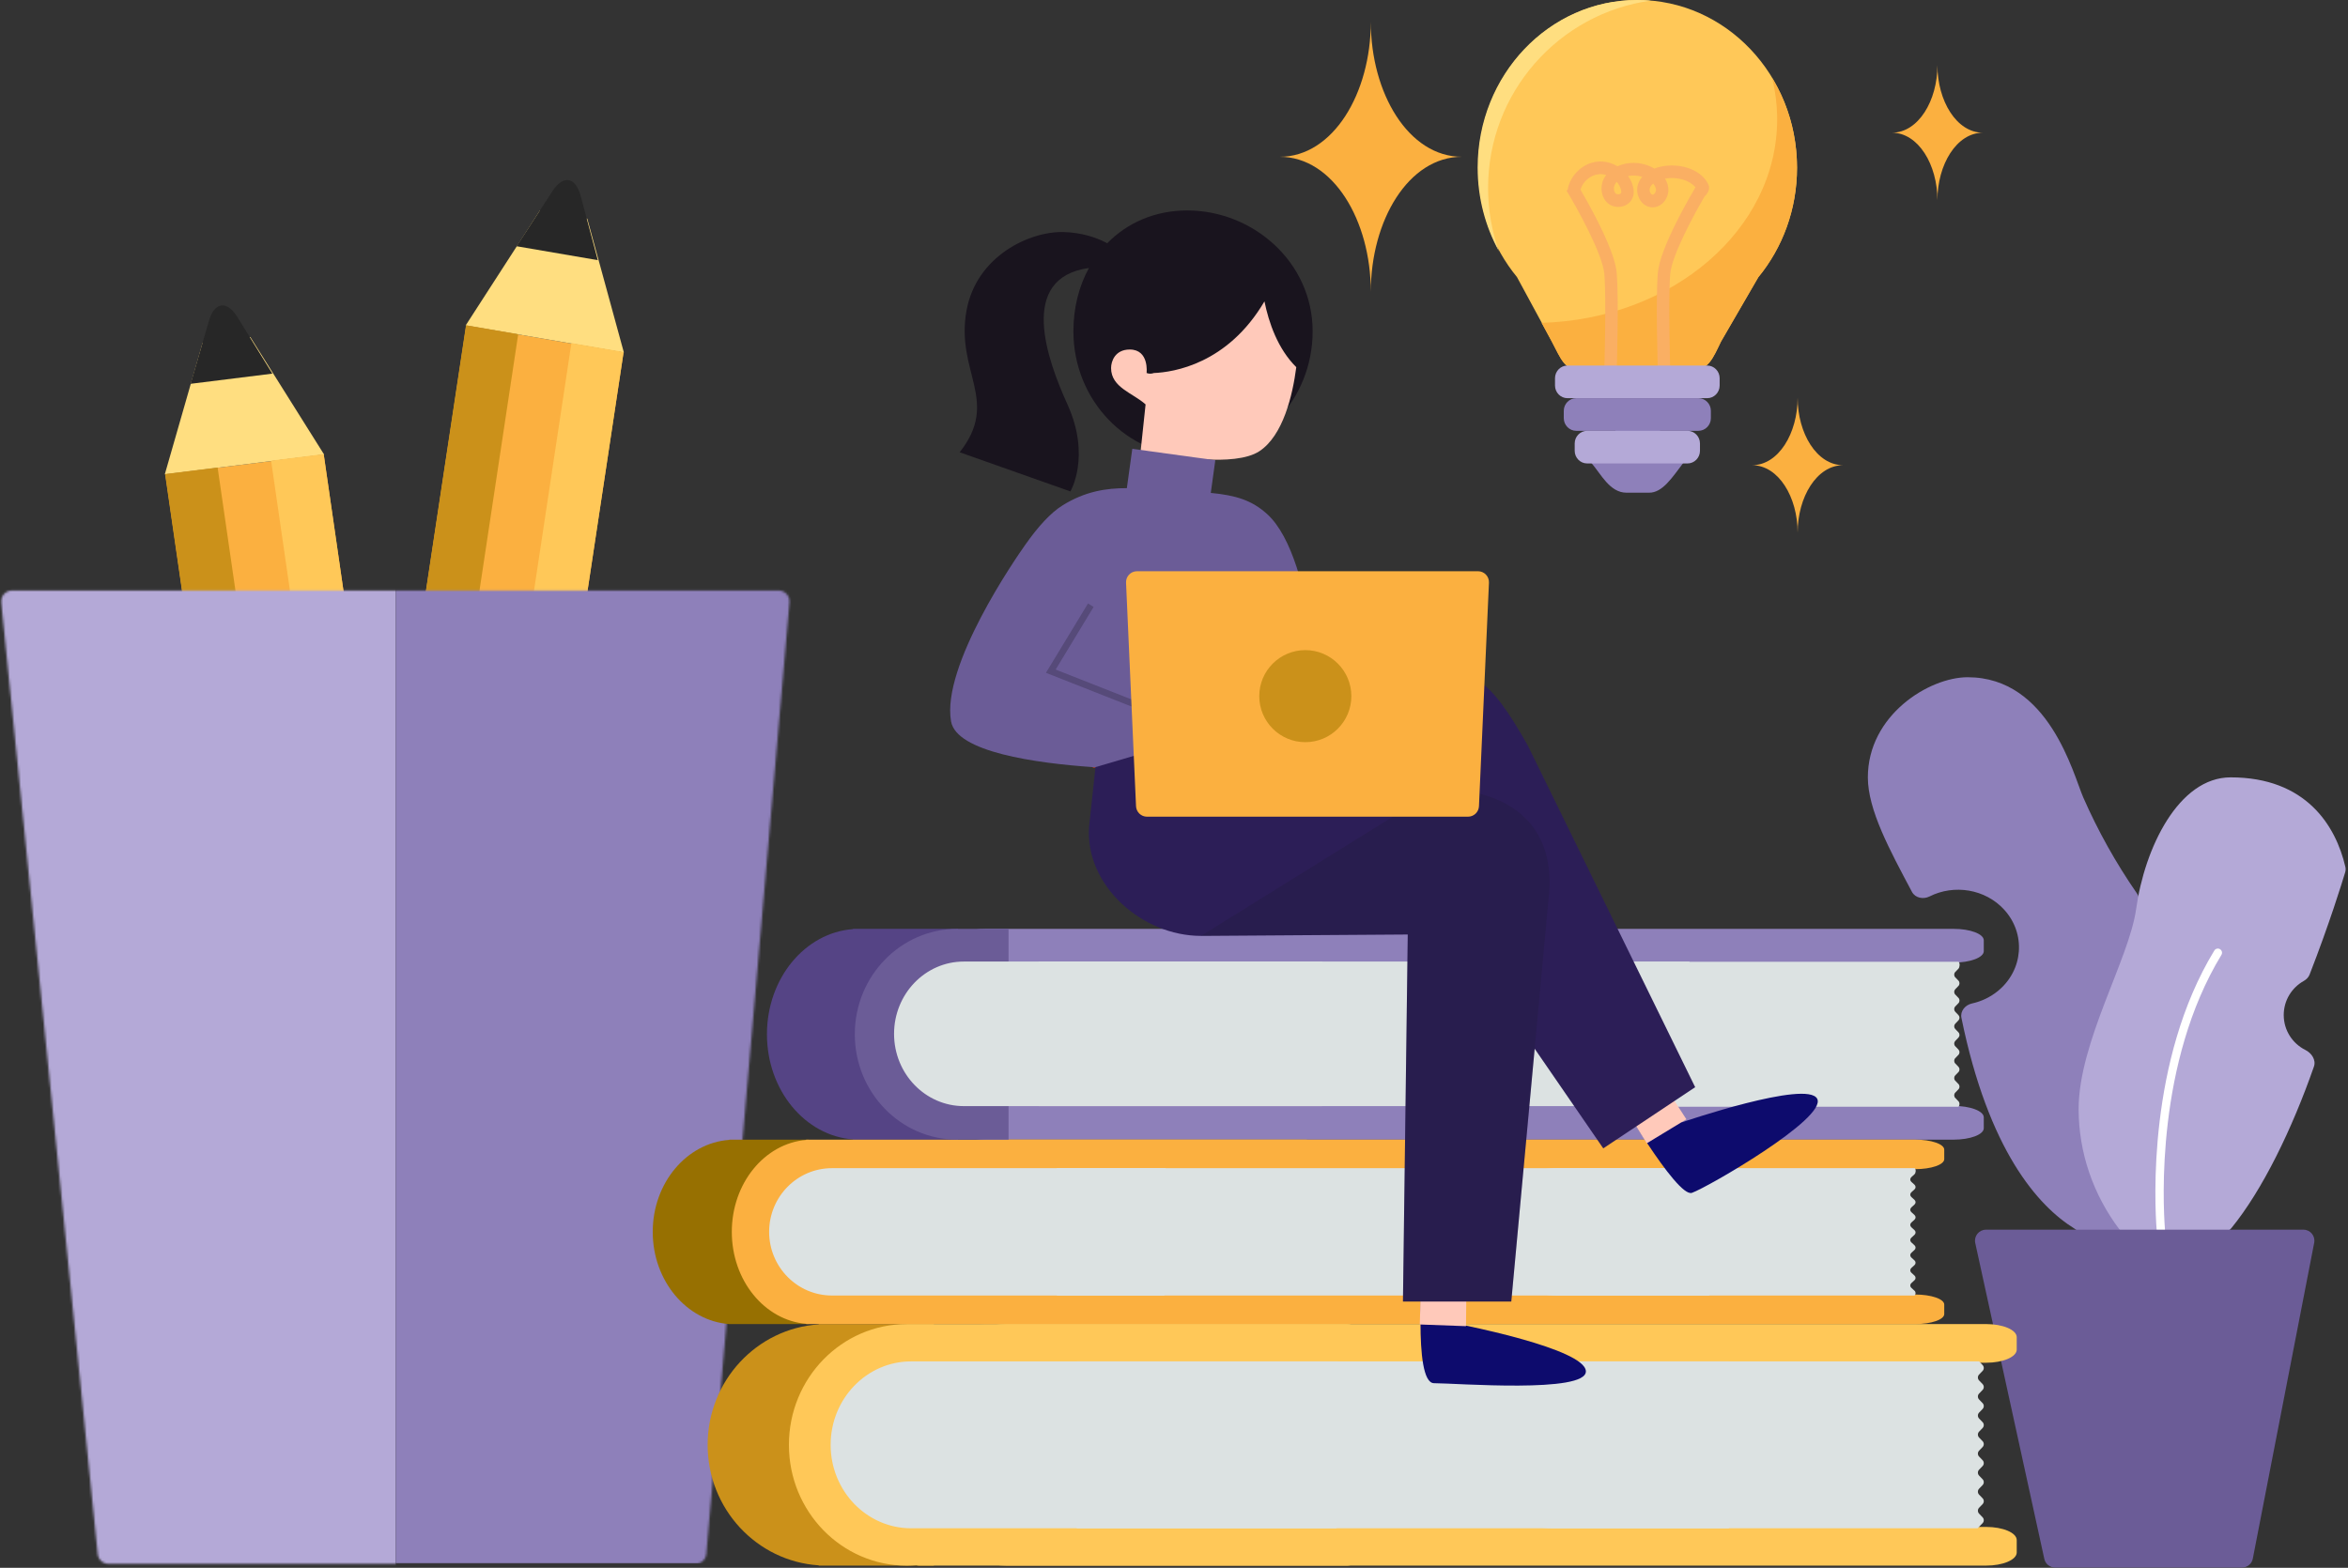 <svg width="1069" height="714" viewBox="0 0 1069 714" fill="none" xmlns="http://www.w3.org/2000/svg">
<rect x="0" y="0" width="1069" height="714" fill="#333333" stroke="none"/>
<path d="M980.019 572.225C993.531 561.866 975.542 422.753 973.718 408.934C973.614 408.144 973.332 407.49 972.879 406.835C963.324 393.022 955.151 378.396 948.462 363.145C943.919 352.746 932.971 308.423 895.818 308.423C878.271 308.423 850.4 325.693 850.4 354.026C850.4 368.804 860.293 387.018 870.481 406.177C871.966 408.971 875.65 409.683 878.476 408.259C889.645 402.631 903.829 404.832 912.457 414.275C922.471 425.24 921.204 441.815 909.621 451.299C906.192 454.107 902.11 456.057 897.749 457.015C894.719 457.68 892.375 460.484 892.996 463.524C905.28 523.701 927.715 549.213 944.617 559.629C945.05 559.896 945.436 560.216 945.786 560.586C949.065 564.061 967.135 582.102 980.019 572.225Z" fill="#8E80BA"/>
<path d="M1039.74 462.263C1039.74 455.604 1043.4 449.805 1048.82 446.762C1050.01 446.097 1051.02 445.116 1051.51 443.848C1060.51 420.732 1066.28 402.031 1067.72 397.239C1067.96 396.448 1067.99 395.625 1067.81 394.82C1063.45 376.065 1049.93 354.021 1015.57 354.021C991.814 354.021 976.371 386.271 972.546 413.959C969.381 436.842 946.357 474.539 946.357 505.16C946.393 524.825 952.911 543.99 965.002 559.981C965.019 560.004 965.047 560.017 965.075 560.014C965.124 560.008 965.166 560.046 965.166 560.095V564.616C965.166 566.503 966.413 568.164 968.226 568.691L988.331 574.533C989.678 574.925 991.127 574.732 992.326 574.003L1014.59 560.45C1015.06 560.164 1015.48 559.808 1015.83 559.382C1030.05 542.034 1043.57 514.152 1053.49 485.737C1054.54 482.742 1052.45 479.589 1049.6 478.176C1043.76 475.268 1039.74 469.237 1039.74 462.263Z" fill="#B4A9D7"/>
<path d="M983.772 561.913C982.79 561.913 981.96 561.156 981.884 560.161C980.932 547.674 977.728 482.854 1008.13 432.904C1008.67 432.01 1009.84 431.725 1010.73 432.271C1011.63 432.815 1011.91 433.982 1011.37 434.876C981.57 483.833 984.729 547.59 985.665 559.873C985.744 560.917 984.962 561.828 983.918 561.907C983.869 561.911 983.821 561.913 983.772 561.913Z" fill="white"/>
<path d="M976.371 713.889H1020.75C1023.14 713.889 1025.2 712.192 1025.66 709.842L1053.61 565.972C1054.21 562.885 1051.85 560.018 1048.71 560.018H904.178C900.986 560.018 898.612 562.967 899.293 566.085L930.74 709.956C931.242 712.252 933.274 713.889 935.624 713.889H976.371Z" fill="#6B5C97"/>
<path d="M147.391 207.006L169.642 360.77L97.508 369.744L75.26 215.977L147.391 207.006Z" fill="#FBB040"/>
<path d="M138.088 428.801L147.274 427.657C164.678 425.49 176.673 409.761 174.366 392.132L169.827 360.791L97.308 369.823L101.847 401.163C104.361 418.521 120.683 430.969 138.088 428.801Z" fill="#ED4C5C"/>
<path d="M166.764 341.226L169.633 360.999L97.501 369.982L94.635 350.212L166.764 341.226Z" fill="#93A2AA"/>
<path d="M159.245 342.165L162.111 361.936L105.36 369.006L102.501 349.232L159.245 342.165Z" fill="#C7D3D8"/>
<path d="M147.549 206.982L113.962 153.489L92.207 156.198L75.031 216.013L147.549 206.982Z" fill="#FFDE80"/>
<path d="M107.936 144.178C103.158 136.674 97.633 137.607 95.16 146.014L86.777 174.792L124.003 170.156L107.936 144.178Z" fill="#272727"/>
<path d="M147.361 206.798L166.817 341.129L142.885 344.109L123.43 209.779L147.361 206.798Z" fill="#FFC858"/>
<path d="M99.08 212.925L118.535 347.255L94.604 350.235L75.148 215.905L99.08 212.925Z" fill="#CB911A"/>
<path d="M283.885 160.526L260.667 314.146L189.025 301.852L212.246 148.23L283.885 160.526Z" fill="#FBB040"/>
<path d="M210.768 370.128L219.892 371.692C237.178 374.657 253.213 363.074 256.109 345.532L260.837 314.219L188.809 301.869L184.081 333.182C181.462 350.524 193.481 367.164 210.768 370.128Z" fill="#ED4C5C"/>
<path d="M263.572 294.606L260.593 314.362L188.949 302.078L191.93 282.324L263.572 294.606Z" fill="#93A2AA"/>
<path d="M256.101 293.327L253.12 313.081L196.753 303.419L199.742 283.664L256.101 293.327Z" fill="#C7D3D8"/>
<path d="M284.044 160.547L267.382 99.621L245.773 95.916L212.016 148.197L284.044 160.547Z" fill="#FFDE80"/>
<path d="M264.311 88.965C261.91 80.399 256.352 79.693 251.55 87.024L235.195 112.142L272.169 118.482L264.311 88.965Z" fill="#272727"/>
<path d="M283.918 160.317L263.651 294.528L239.881 290.452L260.149 156.242L283.918 160.317Z" fill="#FFC858"/>
<path d="M235.929 152.203L215.661 286.414L191.892 282.338L212.16 148.128L235.929 152.203Z" fill="#CB911A"/>
<mask id="mask0" mask-type="alpha" maskUnits="userSpaceOnUse" x="0" y="268" width="360" height="445">
<path d="M0.558 274.425C0.259 271.479 2.572 268.92 5.533 268.92H354.455C357.389 268.92 359.692 271.434 359.436 274.356L321.575 707.661C321.349 710.244 319.186 712.226 316.594 712.226H49.461C46.894 712.226 44.745 710.283 44.486 707.73L0.558 274.425Z" fill="#C4C4C4"/>
</mask>
<g mask="url(#mask0)">
<rect x="0.176" y="114.014" width="180" height="599" fill="#B4A9D7"/>
<rect x="180.176" y="114.014" width="180" height="598" fill="#8E80BA"/>
</g>
<path d="M332.045 519.014V519.114C312.579 520.53 297.177 538.742 297.177 561.014C297.177 583.286 312.579 601.597 332.045 603.014H368.177V519.014H332.045Z" fill="#977001"/>
<path d="M372.761 603.014V603.144C344.521 604.999 322.177 628.849 322.177 658.014C322.177 687.179 344.521 711.029 372.761 712.884V713.014H425.177V603.014H372.761Z" fill="#CB911A"/>
<path d="M388.37 423.014V423.127C366.489 424.746 349.177 445.561 349.177 471.014C349.177 496.468 366.489 517.282 388.37 518.901V519.014H436.177V423.014H388.37Z" fill="#554485"/>
<path d="M846.969 498.436V443.593C846.969 442.212 848.413 440.887 850.985 439.91C853.556 438.933 857.043 438.385 860.68 438.385H889.466C893.102 438.385 896.59 437.836 899.161 436.859C901.733 435.882 903.177 434.558 903.177 433.176V428.223C903.177 426.841 901.733 425.517 899.161 424.54C896.59 423.563 893.102 423.014 889.466 423.014H448.888C445.252 423.014 441.764 423.563 439.193 424.54C436.622 425.517 435.177 426.841 435.177 428.223V513.806C435.177 515.187 436.622 516.512 439.193 517.489C441.764 518.465 445.252 519.014 448.888 519.014H889.466C893.102 519.014 896.59 518.465 899.161 517.489C901.733 516.512 903.177 515.187 903.177 513.806V508.852C903.177 507.471 901.733 506.146 899.161 505.169C896.59 504.192 893.102 503.644 889.466 503.644H860.68C858.879 503.644 857.097 503.509 855.433 503.248C853.77 502.986 852.258 502.602 850.985 502.119C849.712 501.635 848.702 501.061 848.013 500.429C847.324 499.798 846.969 499.12 846.969 498.436Z" fill="#8E80BA"/>
<path d="M831.129 584.994V537.007C831.129 535.798 832.518 534.639 834.99 533.784C837.463 532.929 840.816 532.449 844.312 532.449H871.991C875.488 532.449 878.841 531.969 881.314 531.114C883.786 530.26 885.175 529.1 885.175 527.892V523.558C885.175 522.349 883.786 521.19 881.314 520.335C878.841 519.48 875.488 519 871.991 519H448.359C444.862 519 441.509 519.48 439.037 520.335C436.564 521.19 435.175 522.349 435.175 523.558V598.442C435.175 599.651 436.564 600.81 439.037 601.665C441.509 602.52 444.862 603 448.359 603H871.991C875.488 603 878.841 602.52 881.314 601.665C883.786 600.81 885.175 599.651 885.175 598.442V594.108C885.175 592.9 883.786 591.74 881.314 590.886C878.841 590.031 875.488 589.551 871.991 589.551H844.312C842.581 589.551 840.867 589.433 839.268 589.204C837.668 588.975 836.215 588.64 834.99 588.217C833.766 587.794 832.795 587.291 832.132 586.738C831.47 586.185 831.129 585.593 831.129 584.994Z" fill="#FBB040"/>
<path d="M861.246 689.421V626.58C861.246 624.997 862.709 623.479 865.314 622.36C867.918 621.241 871.45 620.612 875.133 620.612H904.288C907.971 620.612 911.504 619.983 914.108 618.864C916.712 617.745 918.175 616.227 918.175 614.644V608.968C918.175 607.385 916.712 605.867 914.108 604.748C911.504 603.629 907.971 603 904.288 603H458.062C454.379 603 450.847 603.629 448.243 604.748C445.638 605.867 444.175 607.385 444.175 608.968V707.032C444.175 708.615 445.638 710.133 448.243 711.252C450.847 712.371 454.379 713 458.062 713H904.288C907.971 713 911.504 712.371 914.108 711.252C916.712 710.133 918.175 708.615 918.175 707.032V701.356C918.175 699.773 916.712 698.255 914.108 697.136C911.504 696.017 907.971 695.388 904.288 695.388H875.133C873.31 695.388 871.504 695.234 869.819 694.934C868.134 694.634 866.603 694.195 865.314 693.641C864.024 693.087 863.001 692.429 862.303 691.705C861.606 690.981 861.246 690.205 861.246 689.421Z" fill="#FFC858"/>
<path d="M562.144 534.638H594.292C598.094 534.638 601.177 532.241 601.177 529.284V524.367C601.177 521.411 598.094 519.014 594.292 519.014H367.027V519.141C348.102 520.738 333.177 538.868 333.177 561.014C333.177 583.16 348.102 601.29 367.027 602.887V603.014H594.292C598.094 603.014 601.177 600.618 601.177 597.661V592.293C601.177 589.337 598.094 586.939 594.292 586.939H562.144C558.341 586.939 555.259 584.543 555.259 581.586V539.989C555.259 537.034 558.341 534.638 562.144 534.638Z" fill="#FBB040"/>
<path d="M435.844 423.014C410.07 423.014 389.177 444.504 389.177 471.014C389.177 497.524 410.07 519.014 435.844 519.014H459.177V423.014H435.844Z" fill="#6B5C97"/>
<path d="M601.831 448.865C601.983 448.707 602.104 448.52 602.186 448.315C602.269 448.109 602.311 447.888 602.311 447.665C602.311 447.442 602.269 447.222 602.186 447.016C602.104 446.81 601.983 446.623 601.831 446.465L600.37 444.951C600.218 444.793 600.097 444.606 600.015 444.401C599.933 444.195 599.89 443.974 599.89 443.751C599.89 443.528 599.933 443.308 600.015 443.102C600.097 442.896 600.218 442.709 600.37 442.551L601.831 441.037C602.471 440.374 602.573 438.566 601.935 437.903H438.812C421.269 437.903 407.048 452.642 407.048 470.822C407.048 489.002 421.269 503.741 438.812 503.741H601.838C602.478 503.078 602.472 501.923 601.832 501.26L600.371 499.746C600.219 499.588 600.098 499.401 600.016 499.195C599.933 498.989 599.891 498.769 599.891 498.546C599.891 498.323 599.933 498.102 600.016 497.896C600.098 497.691 600.219 497.503 600.371 497.346L601.832 495.832C601.984 495.674 602.105 495.487 602.187 495.281C602.269 495.075 602.312 494.855 602.312 494.632C602.312 494.409 602.269 494.188 602.187 493.982C602.105 493.777 601.984 493.59 601.832 493.432L600.371 491.918C600.219 491.76 600.098 491.573 600.016 491.367C599.933 491.161 599.891 490.941 599.891 490.718C599.891 490.495 599.933 490.274 600.016 490.068C600.098 489.863 600.219 489.676 600.371 489.518L601.832 488.004C601.984 487.846 602.105 487.659 602.187 487.453C602.269 487.247 602.312 487.027 602.312 486.804C602.312 486.581 602.269 486.36 602.187 486.154C602.105 485.949 601.984 485.762 601.832 485.604L600.371 484.09C600.219 483.932 600.098 483.745 600.016 483.539C599.933 483.333 599.891 483.113 599.891 482.89C599.891 482.667 599.933 482.446 600.016 482.24C600.098 482.035 600.219 481.848 600.371 481.69L601.832 480.176C601.984 480.018 602.105 479.831 602.187 479.625C602.269 479.419 602.312 479.199 602.312 478.976C602.312 478.753 602.269 478.532 602.187 478.326C602.105 478.121 601.984 477.934 601.832 477.776L600.371 476.262C600.219 476.104 600.098 475.917 600.016 475.711C599.933 475.505 599.891 475.285 599.891 475.062C599.891 474.839 599.933 474.618 600.016 474.412C600.098 474.207 600.219 474.02 600.371 473.862L601.832 472.348C601.984 472.19 602.105 472.003 602.187 471.797C602.269 471.591 602.312 471.371 602.312 471.148C602.312 470.925 602.269 470.704 602.187 470.498C602.105 470.293 601.984 470.106 601.832 469.948L600.371 468.434C600.219 468.276 600.098 468.089 600.016 467.883C599.933 467.677 599.891 467.457 599.891 467.234C599.891 467.011 599.933 466.79 600.016 466.584C600.098 466.379 600.219 466.192 600.371 466.034L601.832 464.52C601.984 464.362 602.105 464.175 602.187 463.969C602.269 463.763 602.312 463.543 602.312 463.32C602.312 463.097 602.269 462.876 602.187 462.67C602.105 462.465 601.984 462.278 601.832 462.12L600.371 460.606C600.219 460.448 600.098 460.261 600.016 460.055C599.933 459.849 599.891 459.629 599.891 459.406C599.891 459.183 599.933 458.962 600.016 458.756C600.098 458.551 600.219 458.364 600.371 458.206L601.832 456.692C601.984 456.534 602.105 456.347 602.187 456.141C602.269 455.935 602.312 455.715 602.312 455.492C602.312 455.269 602.269 455.048 602.187 454.843C602.105 454.637 601.984 454.45 601.832 454.292L600.371 452.778C600.219 452.62 600.098 452.433 600.016 452.227C599.933 452.021 599.891 451.801 599.891 451.578C599.891 451.355 599.933 451.134 600.016 450.929C600.098 450.723 600.219 450.536 600.371 450.378L601.831 448.865Z" fill="#DCE2E2"/>
<path d="M891.644 449.003C891.796 448.845 891.916 448.657 891.998 448.451C892.08 448.245 892.123 448.024 892.123 447.8C892.123 447.577 892.08 447.356 891.998 447.149C891.916 446.943 891.796 446.755 891.644 446.597L890.185 445.079C890.033 444.921 889.913 444.734 889.831 444.527C889.748 444.321 889.706 444.1 889.706 443.876C889.706 443.653 889.748 443.432 889.831 443.226C889.913 443.019 890.033 442.832 890.185 442.674L891.644 441.156C892.282 440.491 892.385 438.679 891.747 438.014H728.89C711.375 438.014 697.177 452.789 697.177 471.014C697.177 489.239 711.375 504.014 728.89 504.014H891.651C892.289 503.35 892.283 502.192 891.645 501.527L890.186 500.009C890.034 499.851 889.913 499.664 889.831 499.457C889.749 499.251 889.707 499.03 889.707 498.806C889.707 498.583 889.749 498.362 889.831 498.155C889.913 497.949 890.034 497.761 890.186 497.604L891.645 496.085C891.796 495.928 891.917 495.74 891.999 495.534C892.081 495.327 892.123 495.106 892.123 494.883C892.123 494.659 892.081 494.438 891.999 494.232C891.917 494.025 891.796 493.838 891.645 493.68L890.186 492.162C890.034 492.004 889.913 491.816 889.831 491.61C889.749 491.404 889.707 491.182 889.707 490.959C889.707 490.736 889.749 490.514 889.831 490.308C889.913 490.102 890.034 489.914 890.186 489.756L891.645 488.238C891.796 488.08 891.917 487.893 891.999 487.686C892.081 487.48 892.123 487.259 892.123 487.035C892.123 486.812 892.081 486.591 891.999 486.384C891.917 486.178 891.796 485.991 891.645 485.833L890.186 484.314C890.034 484.157 889.913 483.969 889.831 483.763C889.749 483.556 889.707 483.335 889.707 483.112C889.707 482.888 889.749 482.667 889.831 482.461C889.913 482.254 890.034 482.067 890.186 481.909L891.645 480.391C891.796 480.233 891.917 480.045 891.999 479.839C892.081 479.633 892.123 479.411 892.123 479.188C892.123 478.965 892.081 478.743 891.999 478.537C891.917 478.331 891.796 478.143 891.645 477.985L890.186 476.467C890.034 476.309 889.913 476.122 889.831 475.915C889.749 475.709 889.707 475.488 889.707 475.264C889.707 475.041 889.749 474.82 889.831 474.613C889.913 474.407 890.034 474.22 890.186 474.062L891.645 472.544C891.796 472.386 891.917 472.198 891.999 471.992C892.081 471.785 892.123 471.564 892.123 471.341C892.123 471.117 892.081 470.896 891.999 470.69C891.917 470.483 891.796 470.296 891.645 470.138L890.186 468.62C890.034 468.462 889.913 468.274 889.831 468.068C889.749 467.862 889.707 467.64 889.707 467.417C889.707 467.194 889.749 466.973 889.831 466.766C889.913 466.56 890.034 466.372 890.186 466.214L891.645 464.696C891.796 464.538 891.917 464.351 891.999 464.144C892.081 463.938 892.123 463.717 892.123 463.493C892.123 463.27 892.081 463.049 891.999 462.842C891.917 462.636 891.796 462.449 891.645 462.291L890.186 460.773C890.034 460.615 889.913 460.427 889.831 460.221C889.749 460.014 889.707 459.793 889.707 459.57C889.707 459.346 889.749 459.125 889.831 458.919C889.913 458.712 890.034 458.525 890.186 458.367L891.645 456.849C891.796 456.691 891.917 456.503 891.999 456.297C892.081 456.091 892.123 455.87 892.123 455.646C892.123 455.423 892.081 455.202 891.999 454.995C891.917 454.789 891.796 454.601 891.645 454.443L890.186 452.925C890.034 452.767 889.913 452.58 889.831 452.373C889.749 452.167 889.707 451.946 889.707 451.722C889.707 451.499 889.749 451.278 889.831 451.072C889.913 450.865 890.034 450.678 890.186 450.52L891.644 449.003Z" fill="#DCE2E2"/>
<path d="M871.642 541.657C871.794 541.518 871.914 541.353 871.996 541.172C872.078 540.99 872.121 540.796 872.121 540.6C872.121 540.403 872.078 540.209 871.996 540.028C871.914 539.846 871.794 539.682 871.642 539.543L870.183 538.209C870.031 538.07 869.911 537.905 869.829 537.724C869.746 537.542 869.704 537.348 869.704 537.152C869.704 536.955 869.746 536.761 869.829 536.58C869.911 536.398 870.031 536.234 870.183 536.095L871.642 534.761C872.28 534.177 872.383 532.584 871.745 532H708.888C691.374 532 677.175 544.984 677.175 561C677.175 577.016 691.374 590 708.888 590H871.649C872.287 589.416 872.281 588.398 871.643 587.815L870.184 586.48C870.032 586.342 869.911 586.177 869.829 585.995C869.747 585.814 869.705 585.62 869.705 585.423C869.705 585.227 869.747 585.033 869.829 584.851C869.911 584.67 870.032 584.505 870.184 584.366L871.643 583.032C871.794 582.894 871.915 582.729 871.997 582.547C872.079 582.366 872.121 582.172 872.121 581.975C872.121 581.779 872.079 581.585 871.997 581.403C871.915 581.222 871.794 581.057 871.643 580.918L870.184 579.584C870.032 579.445 869.911 579.281 869.829 579.099C869.747 578.918 869.705 578.724 869.705 578.527C869.705 578.331 869.747 578.137 869.829 577.955C869.911 577.774 870.032 577.609 870.184 577.47L871.643 576.136C871.794 575.997 871.915 575.833 871.997 575.651C872.079 575.47 872.121 575.276 872.121 575.079C872.121 574.883 872.079 574.689 871.997 574.507C871.915 574.326 871.794 574.161 871.643 574.022L870.184 572.688C870.032 572.549 869.911 572.385 869.829 572.203C869.747 572.022 869.705 571.827 869.705 571.631C869.705 571.435 869.747 571.24 869.829 571.059C869.911 570.878 870.032 570.713 870.184 570.574L871.643 569.24C871.794 569.101 871.915 568.937 871.997 568.755C872.079 568.574 872.121 568.379 872.121 568.183C872.121 567.987 872.079 567.792 871.997 567.611C871.915 567.43 871.794 567.265 871.643 567.126L870.184 565.792C870.032 565.653 869.911 565.488 869.829 565.307C869.747 565.126 869.705 564.931 869.705 564.735C869.705 564.539 869.747 564.344 869.829 564.163C869.911 563.982 870.032 563.817 870.184 563.678L871.643 562.344C871.794 562.205 871.915 562.04 871.997 561.859C872.079 561.678 872.121 561.483 872.121 561.287C872.121 561.091 872.079 560.896 871.997 560.715C871.915 560.534 871.794 560.369 871.643 560.23L870.184 558.896C870.032 558.757 869.911 558.592 869.829 558.411C869.747 558.23 869.705 558.035 869.705 557.839C869.705 557.643 869.747 557.448 869.829 557.267C869.911 557.086 870.032 556.921 870.184 556.782L871.643 555.448C871.794 555.309 871.915 555.144 871.997 554.963C872.079 554.782 872.121 554.587 872.121 554.391C872.121 554.195 872.079 554 871.997 553.819C871.915 553.637 871.794 553.473 871.643 553.334L870.184 552C870.032 551.861 869.911 551.696 869.829 551.515C869.747 551.334 869.705 551.139 869.705 550.943C869.705 550.747 869.747 550.552 869.829 550.371C869.911 550.189 870.032 550.025 870.184 549.886L871.643 548.552C871.794 548.413 871.915 548.248 871.997 548.067C872.079 547.885 872.121 547.691 872.121 547.495C872.121 547.298 872.079 547.104 871.997 546.923C871.915 546.741 871.794 546.577 871.643 546.438L870.184 545.104C870.032 544.965 869.911 544.8 869.829 544.619C869.747 544.437 869.705 544.243 869.705 544.047C869.705 543.85 869.747 543.656 869.829 543.475C869.911 543.293 870.032 543.129 870.184 542.99L871.642 541.657Z" fill="#DCE2E2"/>
<path d="M601.129 620.625H613.355C614.899 620.625 616.38 619.997 617.472 618.877C618.564 617.758 619.177 616.24 619.177 614.658V608.982C619.177 607.399 618.564 605.881 617.472 604.762C616.38 603.643 614.899 603.014 613.355 603.014H417.826C417.826 603.014 414.295 603.02 412.839 603.014C383.202 603.014 359.177 627.638 359.177 658.014C359.177 688.39 383.202 713.014 412.839 713.014C414.295 713.009 415.751 712.943 417.203 712.817C417.679 712.946 418.169 713.012 418.662 713.014H613.354C614.898 713.014 616.379 712.385 617.471 711.266C618.563 710.147 619.176 708.629 619.176 707.046V701.371C619.176 699.788 618.563 698.27 617.471 697.151C616.379 696.032 614.898 695.403 613.354 695.403H601.128C599.584 695.403 598.103 694.774 597.011 693.655C595.919 692.536 595.306 691.018 595.306 689.435V626.594C595.306 623.298 597.914 620.625 601.129 620.625Z" fill="#FFC858"/>
<path d="M610.645 632.992C610.984 632.64 611.175 632.162 611.175 631.664C611.175 631.165 610.984 630.688 610.645 630.335L609.029 628.659C608.689 628.307 608.499 627.829 608.499 627.331C608.499 626.833 608.689 626.355 609.029 626.002L610.645 624.326C610.984 623.974 611.175 623.496 611.175 622.998C611.175 622.5 610.984 622.022 610.645 621.67L609.076 620H414.807C394.576 620 378.175 637.013 378.175 658C378.175 678.987 394.576 696 414.807 696H608.389L610.645 693.659C610.984 693.307 611.175 692.829 611.175 692.331C611.175 691.833 610.984 691.355 610.645 691.003L609.029 689.327C608.689 688.974 608.499 688.496 608.499 687.998C608.499 687.5 608.689 687.022 609.029 686.67L610.645 684.994C610.984 684.641 611.175 684.163 611.175 683.665C611.175 683.167 610.984 682.689 610.645 682.336L609.029 680.66C608.689 680.308 608.499 679.83 608.499 679.332C608.499 678.834 608.689 678.356 609.029 678.003L610.645 676.327C610.984 675.975 611.175 675.497 611.175 674.999C611.175 674.501 610.984 674.023 610.645 673.671L609.029 671.994C608.69 671.642 608.499 671.164 608.499 670.666C608.499 670.168 608.69 669.69 609.029 669.337L610.645 667.661C610.984 667.309 611.175 666.831 611.175 666.333C611.175 665.834 610.984 665.357 610.645 665.004L609.029 663.328C608.689 662.976 608.499 662.498 608.499 662C608.499 661.501 608.689 661.024 609.029 660.671L610.645 658.995C610.984 658.643 611.175 658.165 611.175 657.666C611.175 657.168 610.984 656.69 610.645 656.338L609.029 654.662C608.689 654.309 608.499 653.832 608.499 653.333C608.499 652.835 608.689 652.357 609.029 652.005L610.645 650.329C610.984 649.976 611.175 649.499 611.175 649C611.175 648.502 610.984 648.024 610.645 647.672L609.029 645.996C608.689 645.644 608.499 645.166 608.499 644.668C608.499 644.169 608.689 643.692 609.029 643.339L610.645 641.663C610.984 641.311 611.175 640.833 611.175 640.335C611.175 639.836 610.984 639.359 610.645 639.006L609.029 637.33C608.689 636.978 608.499 636.5 608.499 636.002C608.499 635.504 608.689 635.026 609.029 634.673L610.645 632.992Z" fill="#DCE2E2"/>
<path d="M531.761 541.915C532.026 541.646 532.175 541.281 532.175 540.901C532.175 540.521 532.026 540.156 531.761 539.887L530.499 538.608C530.234 538.339 530.084 537.975 530.084 537.595C530.084 537.214 530.234 536.85 530.499 536.581L531.761 535.302C532.026 535.033 532.175 534.668 532.175 534.288C532.175 533.908 532.026 533.543 531.761 533.274L530.535 532H378.789C362.986 532 350.175 544.984 350.175 561C350.175 577.016 362.986 590 378.789 590H529.998L531.761 588.214C532.026 587.945 532.175 587.58 532.175 587.2C532.175 586.82 532.026 586.455 531.761 586.186L530.499 584.907C530.234 584.638 530.084 584.274 530.084 583.893C530.084 583.513 530.234 583.149 530.499 582.88L531.761 581.6C532.026 581.331 532.175 580.967 532.175 580.586C532.175 580.206 532.026 579.842 531.761 579.572L530.499 578.293C530.234 578.024 530.084 577.66 530.084 577.28C530.084 576.899 530.234 576.535 530.499 576.266L531.761 574.987C532.026 574.718 532.175 574.353 532.175 573.973C532.175 573.593 532.026 573.228 531.761 572.959L530.499 571.68C530.234 571.411 530.085 571.046 530.085 570.666C530.085 570.286 530.234 569.921 530.499 569.652L531.761 568.373C532.026 568.104 532.175 567.739 532.175 567.359C532.175 566.979 532.026 566.614 531.761 566.345L530.499 565.066C530.234 564.797 530.084 564.433 530.084 564.052C530.084 563.672 530.234 563.308 530.499 563.039L531.761 561.759C532.026 561.49 532.175 561.126 532.175 560.745C532.175 560.365 532.026 560.001 531.761 559.731L530.499 558.452C530.234 558.183 530.084 557.819 530.084 557.439C530.084 557.058 530.234 556.694 530.499 556.425L531.761 555.146C532.026 554.877 532.175 554.512 532.175 554.132C532.175 553.752 532.026 553.387 531.761 553.118L530.499 551.839C530.234 551.57 530.084 551.205 530.084 550.825C530.084 550.445 530.234 550.08 530.499 549.811L531.761 548.532C532.026 548.263 532.175 547.899 532.175 547.519C532.175 547.138 532.026 546.774 531.761 546.505L530.499 545.226C530.234 544.957 530.084 544.592 530.084 544.212C530.084 543.832 530.234 543.467 530.499 543.198L531.761 541.915Z" fill="#DCE2E2"/>
<path d="M902.645 632.992C902.984 632.64 903.175 632.162 903.175 631.664C903.175 631.165 902.984 630.688 902.645 630.335L901.029 628.659C900.689 628.307 900.499 627.829 900.499 627.331C900.499 626.833 900.689 626.355 901.029 626.002L902.645 624.326C902.984 623.974 903.175 623.496 903.175 622.998C903.175 622.5 902.984 622.022 902.645 621.67L901.076 620H706.807C686.576 620 670.175 637.013 670.175 658C670.175 678.987 686.576 696 706.807 696H900.389L902.645 693.66C902.984 693.307 903.175 692.829 903.175 692.331C903.175 691.833 902.984 691.355 902.645 691.003L901.029 689.327C900.689 688.974 900.499 688.496 900.499 687.998C900.499 687.5 900.689 687.022 901.029 686.67L902.645 684.994C902.984 684.641 903.175 684.163 903.175 683.665C903.175 683.167 902.984 682.689 902.645 682.336L901.029 680.66C900.689 680.308 900.499 679.83 900.499 679.332C900.499 678.834 900.689 678.356 901.029 678.003L902.645 676.327C902.984 675.975 903.175 675.497 903.175 674.999C903.175 674.501 902.984 674.023 902.645 673.671L901.029 671.994C900.69 671.642 900.499 671.164 900.499 670.666C900.499 670.168 900.69 669.69 901.029 669.337L902.645 667.661C902.984 667.309 903.175 666.831 903.175 666.333C903.175 665.834 902.984 665.357 902.645 665.004L901.029 663.328C900.689 662.976 900.499 662.498 900.499 662C900.499 661.501 900.689 661.024 901.029 660.671L902.645 658.995C902.984 658.643 903.175 658.165 903.175 657.666C903.175 657.168 902.984 656.69 902.645 656.338L901.029 654.662C900.689 654.309 900.499 653.832 900.499 653.333C900.499 652.835 900.689 652.357 901.029 652.005L902.645 650.329C902.984 649.976 903.175 649.499 903.175 649C903.175 648.502 902.984 648.024 902.645 647.672L901.029 645.996C900.689 645.644 900.499 645.166 900.499 644.668C900.499 644.169 900.689 643.692 901.029 643.339L902.645 641.663C902.984 641.311 903.175 640.833 903.175 640.335C903.175 639.836 902.984 639.359 902.645 639.006L901.029 637.33C900.689 636.978 900.499 636.5 900.499 636.002C900.499 635.504 900.689 635.026 901.029 634.673L902.645 632.992Z" fill="#DCE2E2"/>
<rect x="472.885" y="437.903" width="296.268" height="65.837" fill="#DCE2E2"/>
<rect x="481.175" y="532" width="297" height="58" fill="#DCE2E2"/>
<rect x="490.175" y="620" width="297" height="76" fill="#DCE2E2"/>
<path d="M495.782 122.035C463.168 126.568 476.832 163.985 485.999 184.187C496.758 207.901 487.333 223.801 487.333 223.801L436.92 205.972C455.423 182.532 434.989 169.479 440.019 141.532C444.532 116.462 469.025 105.152 484.5 105.685C492.224 105.951 498.546 107.933 503.551 110.474C503.741 110.57 503.922 110.673 504.095 110.783C513.238 101.431 525.892 95.841 540.518 95.841C570.596 95.841 597.619 119.48 597.619 150.868C597.619 182.257 573.237 207.702 543.159 207.702C513.081 207.702 488.698 182.257 488.698 150.868C488.698 140.141 491.238 130.318 495.782 122.035Z" fill="#19141E"/>
<path fill-rule="evenodd" clip-rule="evenodd" d="M548.479 209.202C548.479 209.202 537.295 209.531 532.528 206.938L547.885 216.542L548.479 209.202Z" fill="#CF3E83"/>
<path d="M590.174 167.213C588.497 180.139 584.146 198.354 573.405 205.469C567.705 209.243 557.326 209.708 548.478 209.2L546.454 234.228L517.583 222.39C517.583 222.39 520.359 194.768 521.562 184.179C515.758 178.941 505.872 176.511 505.854 167.611C505.854 164.527 507.662 159.194 514.339 159.176C523.3 159.168 522.02 169.869 522.02 169.869C523.13 170.298 524.243 170.273 525.353 169.879C534.226 169.512 558.904 165.81 575.684 137.25C577.642 146.864 581.712 158.847 590.174 167.213Z" fill="#FFC9BA"/>
<path opacity="0.403" fill-rule="evenodd" clip-rule="evenodd" d="M548.46 209.202C548.46 209.202 537.277 209.531 532.509 206.937L547.866 216.541L548.46 209.202Z" fill="#272727"/>
<path fill-rule="evenodd" clip-rule="evenodd" d="M503.521 349.74L497.544 349.653C497.544 349.653 497.553 349.559 497.561 349.361C499.619 349.506 501.609 349.627 503.521 349.74Z" fill="#C83820"/>
<path d="M625.302 414.255L605.572 416.718L573.796 367.212L572.636 350.756L524.227 350.041L503.564 349.74H503.521C501.609 349.627 499.619 349.507 497.561 349.361C471.536 347.551 435.477 342.51 433.004 328.553C428.515 303.274 462.472 254.217 466.485 248.53C466.736 248.177 466.864 247.988 466.864 247.988C472.556 239.889 478.282 233.591 483.628 230.239C494.024 223.717 503.772 222.286 513.035 222.313L515.516 204.4L553.306 209.595L551.247 224.484C562.344 225.543 569.894 227.705 576.961 234.167C599.648 254.915 601.318 332.62 601.318 332.62L625.302 414.255Z" fill="#6B5C97"/>
<path fill-rule="evenodd" clip-rule="evenodd" d="M524.227 350.041V350.386C524.227 350.386 515.56 350.403 503.564 349.74L524.227 350.041Z" fill="#C83820"/>
<path opacity="0.201" d="M571.941 350.557C574.716 315.454 593.921 308.031 580.083 268.663" stroke="black" stroke-width="3"/>
<path fill-rule="evenodd" clip-rule="evenodd" d="M604.615 393.983L532.448 385.698C530.084 385.425 528.528 383.111 529.176 380.831L557.691 280.477C558.206 278.663 559.965 277.49 561.846 277.705L634.013 285.991C636.376 286.262 637.933 288.577 637.284 290.857L608.771 391.211C608.255 393.025 606.495 394.199 604.615 393.983Z" fill="#18181C"/>
<path d="M540.53 356.481C540.668 356.518 540.806 356.556 540.947 356.595C545.961 357.958 551.086 358.783 558.213 357.847C562.798 357.25 566.74 356.469 566.696 355.74C566.57 353.899 564.344 353.486 564.344 353.486L560.063 353.692L555.944 353.449C555.944 353.449 574.867 349.884 574.867 349.332C574.808 347.387 571.702 346.599 571.702 346.599C571.702 346.599 578.209 345.568 578.134 344.536C577.957 341.915 575.052 341.716 575.052 341.716C575.052 341.716 575.858 341.023 575.777 340.382C575.458 337.796 570.829 337.369 568.625 337.053C568.625 337.053 561.127 336.95 558.894 336.397C553.021 334.936 549.525 333.631 547.332 332.542L561.986 280.97C562.501 279.157 564.262 277.983 566.141 278.199L638.308 286.485C640.671 286.756 642.228 289.071 641.58 291.351L613.066 391.705C612.55 393.519 610.791 394.692 608.911 394.477L536.743 386.191C534.38 385.919 532.823 383.605 533.471 381.325L540.53 356.481Z" fill="#FCBDA4"/>
<path d="M571.703 346.599C571.703 346.599 574.809 347.387 574.867 349.332C574.867 349.884 555.945 353.449 555.945 353.449L560.063 353.692L564.345 353.486C564.345 353.486 566.57 353.899 566.696 355.74C566.741 356.469 562.799 357.25 558.214 357.847C551.086 358.782 545.962 357.958 540.948 356.595C540.526 356.477 540.12 356.373 539.728 356.271C534.566 354.923 532.266 354.672 525.627 351.07C522.683 349.471 518.343 346.304 516.532 344.698L521.316 327.064L527.912 324.818C527.912 324.818 530.972 323.624 536.142 322.674C539.388 322.078 542.556 322.314 545.906 321.953L544.003 328.9C543.789 329.054 543.543 329.576 543.358 329.776C543.5 329.893 543.64 330.026 543.803 330.173C545.17 331.418 547.758 333.627 558.895 336.397C561.128 336.95 568.626 337.053 568.626 337.053C570.83 337.369 575.459 337.796 575.777 340.382C575.859 341.023 575.052 341.715 575.052 341.715C575.052 341.715 577.958 341.914 578.135 344.536C578.209 345.568 571.703 346.599 571.703 346.599Z" fill="#E576C6"/>
<path fill-rule="evenodd" clip-rule="evenodd" d="M569.319 287.548C568.75 289.326 567.538 290.529 566.61 290.236C565.682 289.942 565.39 288.261 565.958 286.483C566.527 284.703 567.739 283.5 568.667 283.794C569.595 284.088 569.887 285.768 569.319 287.548Z" fill="#020101"/>
<path opacity="0.2" d="M496.625 275.624L478.41 305.668L523.7 323.519" stroke="black" stroke-width="3"/>
<path d="M667.591 583.885L665.359 603.294C665.359 603.294 721.528 614.223 722.018 624.442C722.507 634.661 662.762 629.929 652.889 629.929C643.015 629.929 647.979 574.815 647.979 574.815L667.591 583.885Z" fill="#0D0B6D"/>
<path d="M756.71 493.666L765.628 511.149C765.628 511.149 822.984 491.522 827.356 500.448C831.729 509.374 777.256 540.834 770.299 543.243C763.343 545.651 735.248 496.887 735.248 496.887L756.71 493.666Z" fill="#0D0B6D"/>
<path fill-rule="evenodd" clip-rule="evenodd" d="M758.97 496.146L737.219 500.671L749.743 520.685L767.777 509.734L758.97 496.146ZM667.614 587.845L647.042 579.7L646.409 603.189L667.438 603.958L667.614 587.845Z" fill="#FFC9BA"/>
<path d="M698.703 477.605L688.055 592.732H638.738L640.928 425.575L546.794 426.221C519.94 426.22 493.966 403.247 495.828 376.548L498.756 349.365L642.511 307.06C669.124 301.066 678.351 308.985 695.605 339.58L771.784 495.128L729.935 522.985L698.703 477.605Z" fill="#2C1E57"/>
<path opacity="0.15" fill-rule="evenodd" clip-rule="evenodd" d="M654.522 359.264L546.794 426.221L640.928 425.575L638.739 592.733H688.056L704.963 409.92C709.135 376.657 688.237 359.264 654.522 359.264Z" fill="#18181C"/>
<path d="M512.668 265.365C512.541 262.519 514.814 260.142 517.663 260.142H672.898C675.747 260.142 678.02 262.519 677.893 265.365L673.348 367.157C673.229 369.829 671.028 371.934 668.353 371.934H522.207C519.533 371.934 517.332 369.829 517.212 367.157L512.668 265.365Z" fill="#FBB040"/>
<ellipse cx="594.282" cy="317.036" rx="20.961" ry="20.961" fill="#CB911A"/>
<g>
	<path d="M818.146 76.311C818.146 34.165 785.655 0 745.576 0C705.498 0 673.007 34.166 673.007 76.311C673.007 95.369 679.652 112.795 690.637 126.168L706.51 155.465C710.656 163.281 712.195 168.327 719.142 168.327H770.9C777.848 168.327 779.892 163.013 783.532 155.465L800.516 126.168C811.501 112.795 818.146 95.369 818.146 76.311Z" fill="#FFC858"/>
	<path d="M677.498 85.604C677.498 42.052 709.737 6.057 751.591 0.288C749.503 0.098 747.407 0.002 745.311 0C705.232 0 672.742 34.166 672.742 76.311C672.742 90.18 676.263 103.182 682.413 114.389C679.23 105.388 677.498 95.699 677.498 85.604Z" fill="#FFDE80"/>
	<path d="M818.146 76.474C818.146 61.378 813.976 47.307 806.784 35.463C808.324 41.648 809.103 48.004 809.103 54.385C809.103 104.53 761.417 145.368 701.847 147.022L706.51 155.629C710.656 163.444 712.195 168.491 719.142 168.491H770.9C777.848 168.491 779.892 163.176 783.532 155.629L800.516 126.332H800.515C811.501 112.958 818.146 95.532 818.146 76.474Z" fill="#FBB040"/>
	<path d="M776.087 89.405C776.157 89.342 776.227 89.284 776.298 89.215C777.612 87.935 778.694 85.893 777.788 83.998C774.073 76.233 762.715 73.769 754.438 76.341C754.019 76.471 753.612 76.612 753.218 76.766C748.709 74.085 743.112 73.441 738.129 75.052C737.54 75.242 736.961 75.466 736.395 75.722C733.668 74.099 730.477 73.29 727.298 73.603C720.645 74.258 714.863 79.752 713.717 86.445L713.193 86.775C717.727 94.236 729.662 115.613 730.427 124.812C731.391 136.417 730.428 167.919 730.418 168.236L736.073 168.418C736.113 167.11 737.056 136.264 736.064 124.327C735.622 119.004 732.423 110.521 726.557 99.113C723.819 93.788 721.16 89.113 719.551 86.355C720.664 82.684 724.082 79.707 727.843 79.337C728.988 79.224 730.15 79.355 731.262 79.687C730.843 80.232 730.477 80.817 730.168 81.433C728.26 85.243 729.057 90.025 732.022 92.559C733.779 94.059 736.33 94.612 738.683 93.999C740.874 93.429 742.568 91.963 743.329 89.977C744.013 88.192 743.955 86.132 743.156 83.853C742.694 82.543 742.051 81.305 741.247 80.178C743.382 79.76 745.586 79.883 747.664 80.536C746.855 81.484 746.236 82.539 745.829 83.683C744.96 86.132 745.344 89.042 746.833 91.278C748.116 93.206 750.065 94.352 752.183 94.423C752.254 94.426 752.325 94.427 752.395 94.427C754.251 94.427 756.012 93.615 757.375 92.124C758.977 90.374 759.792 87.943 759.555 85.622C759.405 84.147 758.89 82.704 758.06 81.366C763.829 80.298 769.472 82.283 771.914 85.295C770.44 87.792 767.415 93.029 764.286 99.114C758.42 110.522 755.221 119.006 754.779 124.328C753.787 136.265 754.73 167.111 754.77 168.419L760.425 168.237C760.415 167.92 759.452 136.42 760.416 124.813C761.104 116.532 770.842 98.388 776.087 89.405ZM738.058 87.882C737.926 88.226 737.43 88.379 737.281 88.418C736.692 88.571 736.025 88.46 735.658 88.147C734.708 87.335 734.502 85.459 735.207 84.051C735.439 83.598 735.732 83.18 736.079 82.811C736.839 83.689 737.443 84.696 737.827 85.791C738.141 86.684 738.225 87.447 738.058 87.882ZM753.235 88.196C753.07 88.376 752.733 88.673 752.368 88.665C751.976 88.652 751.666 88.272 751.516 88.046C751.047 87.342 750.897 86.353 751.15 85.641C751.441 84.821 752.004 84.149 752.66 83.609C753.391 84.449 753.839 85.353 753.927 86.217C753.995 86.875 753.717 87.67 753.235 88.196Z" fill="#FAAF63"/>
	<path d="M773.27 181.336H717.617C714.505 181.336 711.959 183.929 711.959 187.097V190.437C711.959 193.605 714.505 196.198 717.617 196.198H735.591C730.232 198.228 724.573 203.056 724.573 208.654V210.9C728.875 215.823 732.88 224.381 740.511 224.381H750.832C756.842 224.381 761.112 217.774 766.313 210.9V208.654C766.313 203.056 760.914 198.228 755.682 196.198H773.27C776.382 196.198 778.928 193.605 778.928 190.437V187.097C778.928 183.929 776.382 181.336 773.27 181.336Z" fill="#8E80BA"/>
	<path d="M777.267 181.337H713.624C710.512 181.337 707.966 178.745 707.966 175.576V172.236C707.966 169.068 710.512 166.476 713.624 166.476H777.267C780.379 166.476 782.925 169.068 782.925 172.236V175.576C782.925 178.745 780.379 181.337 777.267 181.337ZM773.964 205.299V201.96C773.964 198.791 771.418 196.199 768.306 196.199H722.586C719.474 196.199 716.928 198.791 716.928 201.96V205.299C716.928 208.468 719.474 211.06 722.586 211.06H768.306C771.418 211.06 773.964 208.468 773.964 205.299Z" fill="#B4A9D7"/>

	<animateTransform
		additive="sum"
        attributeName="transform"
		type="translate"
		from="0 40"
    	to="0 0"
    	dur="1.6s"
    	begin="0s"
    	calcMode="spline"
        keySplines="0 0.7 0.85 1"
	/>
</g>
<g>
	<path d="M818.429 181.137C818.429 197.267 809.754 211.861 797.684 211.861C809.754 211.861 818.429 226.455 818.429 242.585C818.429 226.455 827.105 211.861 839.175 211.861C827.105 211.861 818.429 197.267 818.429 181.137Z" fill="#FBB040"/>
	<animate attributeName="opacity" values="0;0;0;0;0;1" dur="2.0s" />
</g>
<g>
	<path d="M624.106 9.96C624.106 42.412 606.944 71.408 582.615 71.408C606.944 71.408 624.106 100.404 624.106 132.857C624.106 100.404 641.268 71.408 665.597 71.408C641.268 71.408 624.106 42.412 624.106 9.96Z" fill="#FBB040"/>
	<animate attributeName="opacity" values="0;0;0;1;1;1" dur="2.0s" />
</g>
<g>
	<path d="M882.072 29.711C882.072 45.842 873.397 60.436 861.327 60.436C873.397 60.436 882.072 75.029 882.072 91.16C882.072 75.029 890.748 60.436 902.818 60.436C890.748 60.436 882.072 45.842 882.072 29.711Z" fill="#FBB040"/>
	<animate attributeName="opacity" values="0;0;0;0;1;1" dur="2.0s" />
</g>
</svg>
